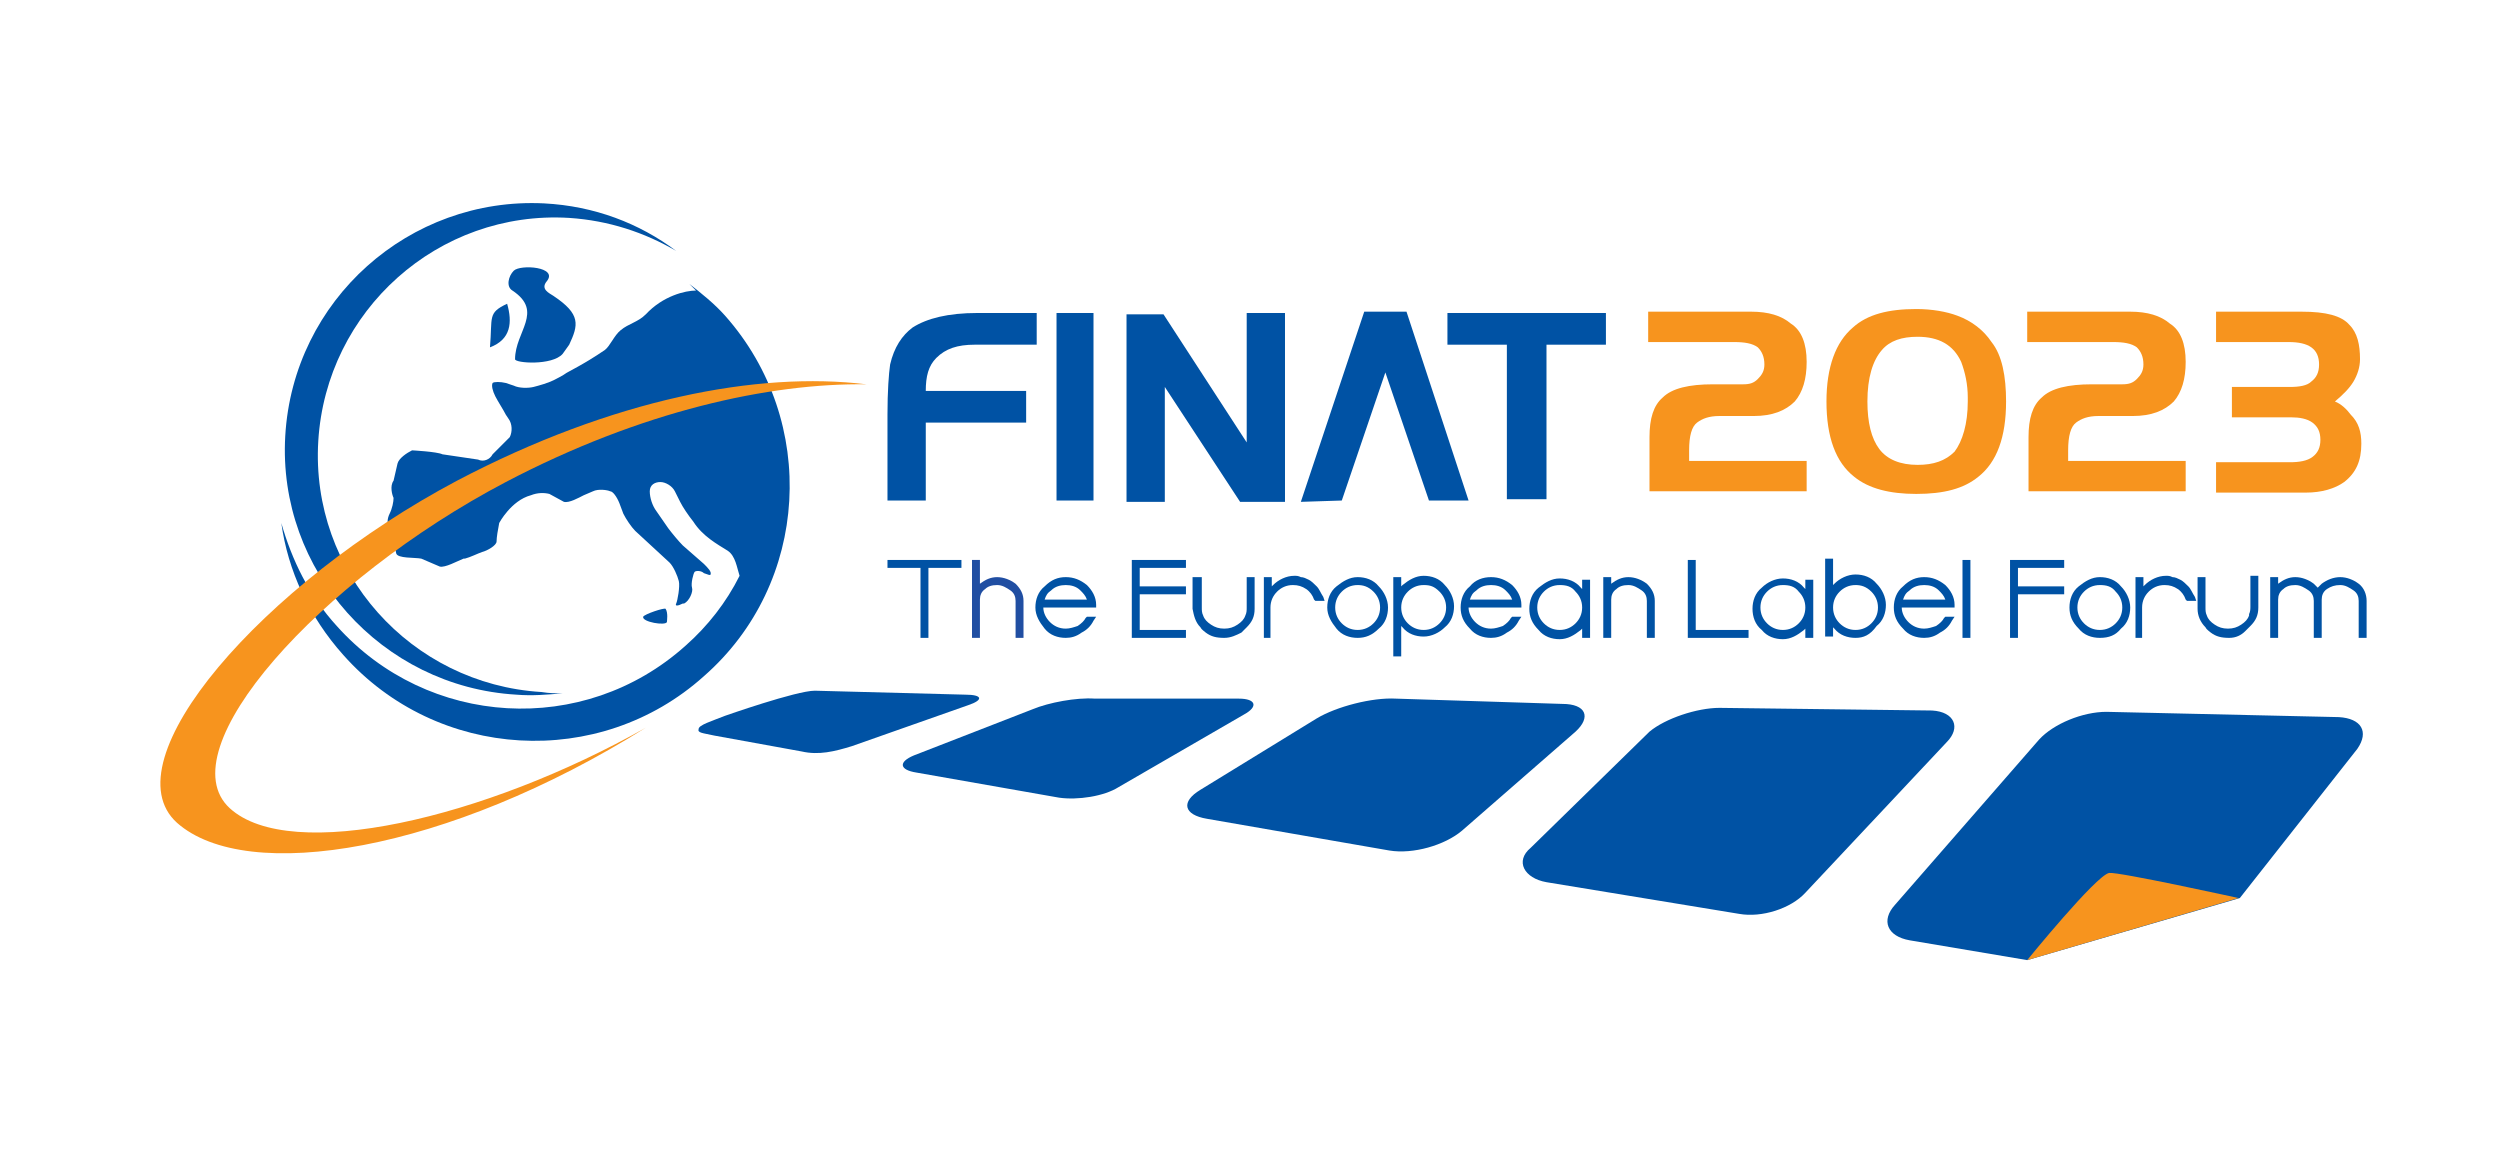 <?xml version="1.0" encoding="utf-8"?>
<!-- Generator: Adobe Illustrator 27.0.0, SVG Export Plug-In . SVG Version: 6.00 Build 0)  -->
<svg version="1.1" id="Layer_1" xmlns="http://www.w3.org/2000/svg" xmlns:xlink="http://www.w3.org/1999/xlink" x="0px" y="0px"
	 viewBox="0 0 189.3 88.2" style="enable-background:new 0 0 189.3 88.2;" xml:space="preserve">
<style type="text/css">
	.st0{fill:none;}
	.st1{fill-rule:evenodd;clip-rule:evenodd;fill:#0052A4;}
	.st2{fill-rule:evenodd;clip-rule:evenodd;fill:#F7941E;}
	.st3{fill:#0052A4;}
	.st4{fill:#F7941E;}
	.st5{fill:#204EA2;}
</style>
<g>
	<rect class="st0" width="189.3" height="88.2"/>
	<g>
		<g>
			<g>
				<g>
					<path class="st1" d="M54.9,23.9c-0.8-0.9-1.8-1.7-2.7-2.4c0.2,0.2,0.3,0.3,0.5,0.5c0,0,0,0,0,0c-0.8,0-2.5,0.4-3.8,1.8
						c-0.6,0.6-1.3,0.7-1.9,1.2c-0.5,0.4-0.8,1.2-1.2,1.5c-1.6,1.1-2.9,1.7-3,1.8c-0.1,0.1-0.9,0.5-0.9,0.5
						c-0.4,0.2-1.1,0.4-1.5,0.5c-0.4,0.1-1.1,0.1-1.5-0.1L38.3,29c-0.4-0.1-0.9-0.1-1,0c-0.1,0.2,0,0.6,0.2,1c0.2,0.4,0.6,1,0.8,1.4
						l0.2,0.3c0.3,0.4,0.3,1,0.1,1.4l-1.3,1.3c-0.2,0.4-0.7,0.6-1.1,0.4l-2.7-0.4c-0.4-0.2-2.3-0.3-2.3-0.3c-0.4,0.2-1,0.6-1.1,1
						l-0.3,1.3c-0.3,0.4-0.1,1.1,0,1.3c0,0.3-0.1,0.8-0.3,1.2c-0.2,0.4-0.2,0.8,0,1.2l0.3,0.6c0.1,0.5,0.1,0.8,0.2,1.2
						c0.1,0.4,1.4,0.3,1.9,0.4l1.4,0.6c0.4,0.1,1.3-0.4,1.8-0.6l0.1,0c0.4-0.1,1-0.4,1.3-0.5c0.4-0.1,1.1-0.5,1.1-0.8
						c0-0.3,0.1-0.9,0.2-1.4c0,0,0.9-1.7,2.4-2.1c0.5-0.2,1-0.2,1.4-0.1l1.1,0.6c0.4,0.1,1.1-0.3,1.5-0.5l0.7-0.3
						c0.4-0.2,1.1-0.1,1.3,0c0.2,0,0.5,0.4,0.7,0.9l0.3,0.8c0.2,0.4,0.6,1,0.9,1.3l2.6,2.4c0.3,0.3,0.6,1,0.7,1.4
						c0.1,0.4-0.1,1.5-0.2,1.7c-0.1,0.2,0.1,0.2,0.5,0l0.1,0c0.4-0.2,0.7-0.9,0.6-1.2c-0.1-0.3,0.1-1.1,0.2-1.2
						c0.1-0.1,0.5-0.1,0.7,0.1c0.3,0.1,0.5,0.2,0.5,0.1c0.1-0.2-0.2-0.5-0.5-0.8l-1.6-1.4c-0.3-0.3-0.8-0.9-1.1-1.3l-0.9-1.3
						c-0.3-0.4-0.5-1-0.5-1.5c0-0.5,0.4-0.7,0.8-0.7c0.4,0,0.9,0.3,1.1,0.7l0.4,0.8c0.2,0.4,0.6,1,1,1.5c0.7,1.1,1.8,1.7,2.6,2.2
						c0.6,0.4,0.7,1.3,0.9,1.9c-1,2-2.4,3.8-4.1,5.3c-7.7,6.9-19.5,6.2-26.4-1.5c-2.1-2.3-3.4-5-4.2-7.8c0.5,3.6,2.1,7.1,4.7,10
						c7.1,8,19.4,8.7,27.3,1.6C61.3,44.2,62,31.9,54.9,23.9z"/>
					<path class="st1" d="M42.6,26.8c-0.8,0.9-3.6,0.7-3.6,0.4c0-2.1,2.2-3.6-0.2-5.2c-0.5-0.3-0.3-1.1,0.1-1.5
						c0.5-0.5,3.4-0.3,2.5,0.8c-0.5,0.6,0.2,0.9,0.5,1.1c2.1,1.4,1.9,2.2,1.2,3.7L42.6,26.8z"/>
					<path class="st1" d="M37.1,26.3c0.2-2.3-0.2-2.6,1.3-3.3C38.8,24.4,38.7,25.7,37.1,26.3"/>
				</g>
				<path class="st1" d="M41,52.4c-9.9-0.6-17.5-9.1-16.9-19c0.6-9.9,9.1-17.5,19-16.9c3,0.2,5.7,1.1,8.1,2.5
					c-2.8-2.1-6.2-3.4-10-3.6C31,14.9,22.2,22.7,21.6,33C21,43.2,28.9,52,39.1,52.6c1.2,0.1,2.3,0,3.5-0.1
					C42.1,52.5,41.6,52.5,41,52.4"/>
			</g>
			<path class="st2" d="M17.4,61.2c-4.8-4.4,6.8-17.3,20.9-24.7c10.3-5.4,20-7.5,27.3-7.4c-8.2-1-19.2,1.1-31,7.3
				C19.9,44.2,8.2,57.6,13.4,62.3c5.3,4.7,20.5,2.2,35.5-7.2c0.2-0.1-0.2,0.1,0,0C36.7,62,22,65.4,17.4,61.2"/>
		</g>
		<g>
			<path class="st3" d="M153.5,72.7l-8.9-1.5c-1.7-0.3-2.2-1.5-1.1-2.7L154.4,56c1.1-1.2,3.3-2.1,5.1-2.1l17.6,0.4
				c1.7,0.1,2.3,1.1,1.4,2.4L169.6,68"/>
			<path class="st3" d="M146.3,53.8c1.7,0.1,2.2,1.3,1.1,2.4l-10.7,11.4c-1.1,1.2-3.3,1.9-5,1.6l-14.6-2.4c-1.7-0.3-2.4-1.6-1.2-2.6
				l9-8.8c1.2-1,3.6-1.8,5.3-1.8L146.3,53.8z"/>
			<path class="st3" d="M73.1,52.6c1.3,0,1.4,0.4,0.2,0.8l-8.8,3.1c-1.3,0.4-2.5,0.7-3.8,0.4l-6.6-1.2c-0.9-0.2-1.3-0.2-1.2-0.5
				c0-0.3,1-0.6,2-1c0,0,5.4-1.9,6.8-1.9L73.1,52.6z"/>
			<path class="st3" d="M118.3,53.3c1.8,0,2.2,1,1,2.1l-8.6,7.5c-1.3,1.1-3.7,1.8-5.5,1.5l-13.8-2.4c-1.8-0.3-2-1.3-0.5-2.2l8.8-5.4
				c1.5-0.9,4.2-1.6,6-1.5L118.3,53.3z"/>
			<path class="st3" d="M93.8,52.9c1.3,0,1.5,0.6,0.4,1.2l-9.5,5.5c-1.1,0.7-3.1,1-4.5,0.8l-10.8-1.9c-1.3-0.2-1.4-0.8-0.2-1.3
				l9-3.5c1.2-0.5,3.3-0.9,4.7-0.8L93.8,52.9z"/>
			<path class="st4" d="M153.5,72.7c0,0,5.2-6.4,6.2-6.6c0.7-0.1,9.8,1.9,9.8,1.9L153.5,72.7z"/>
		</g>
		<path class="st1" d="M50.5,47.1c-0.1,0.3-1.9,0-1.8-0.4c0.1-0.2,1.6-0.7,1.7-0.6C50.6,46.4,50.5,47,50.5,47.1"/>
		<g>
			<rect x="80" y="23.7" class="st3" width="2.8" height="14.2"/>
			<polygon class="st3" points="121.6,26.1 117.1,26.1 117.1,37.8 114.1,37.8 114.1,26.1 109.6,26.1 109.6,23.7 121.6,23.7 			"/>
			<polygon class="st3" points="111.2,37.9 106.5,23.6 106.5,23.6 106.5,23.6 106.5,23.6 104.9,23.6 103.3,23.6 98.5,38 101.6,37.9 
				104.9,28.2 108.2,37.9 			"/>
			<polygon class="st3" points="94.4,23.7 94.4,33.5 88.1,23.8 85.3,23.8 85.3,38 88.2,38 88.2,29.3 93.9,38 94.4,38 94.4,38 
				97.3,38 97.3,23.7 			"/>
			<path class="st3" d="M77.7,32h-7.6v5.9h-2.9v-6.5c0-1.8,0.1-3.1,0.2-3.8c0.3-1.3,0.9-2.2,1.7-2.8c1.1-0.7,2.7-1.1,4.9-1.1h4.5
				v2.4l-4.7,0c-1.3,0-2.2,0.3-2.9,1c-0.6,0.6-0.8,1.4-0.8,2.5h7.6V32z"/>
			<path class="st4" d="M136.8,27.4c0,1.3-0.3,2.3-0.9,3c-0.7,0.7-1.7,1.1-3.1,1.1h-2.6c-0.8,0-1.3,0.2-1.7,0.5
				c-0.4,0.3-0.6,1-0.6,2.1v0.8h8.9v2.3h-11.9v-4.1c0-1.4,0.3-2.4,1-3c0.7-0.7,2-1,3.8-1h2.3c0.5,0,0.8-0.1,1.1-0.4
				c0.3-0.3,0.5-0.6,0.5-1.1c0-0.6-0.2-1-0.5-1.3c-0.4-0.3-1-0.4-1.8-0.4h-6.5v-2.3h7.8c1.3,0,2.3,0.3,3,0.9
				C136.4,25,136.8,26,136.8,27.4"/>
			<path class="st4" d="M151.9,30.4c0,2.7-0.7,4.6-2.1,5.7c-1.1,0.9-2.6,1.3-4.7,1.3c-2,0-3.6-0.4-4.7-1.3c-1.4-1.1-2.1-3-2.1-5.7
				c0-2.6,0.7-4.5,2-5.6c1.1-1,2.7-1.4,4.8-1.4c1.2,0,2.3,0.2,3.1,0.5c1.1,0.4,2,1.1,2.6,2C151.6,26.9,151.9,28.5,151.9,30.4
				 M149,30.4v-0.3c0-1-0.2-1.9-0.5-2.7c-0.6-1.3-1.7-1.9-3.3-1.9c-1.2,0-2.1,0.3-2.7,1c-0.7,0.8-1.1,2.1-1.1,3.9
				c0,1.6,0.3,2.8,0.9,3.6c0.6,0.8,1.6,1.2,2.9,1.2c1.2,0,2.1-0.3,2.8-1C148.6,33.4,149,32.1,149,30.4"/>
			<path class="st4" d="M165.5,27.4c0,1.3-0.3,2.3-0.9,3c-0.7,0.7-1.7,1.1-3.1,1.1h-2.6c-0.8,0-1.3,0.2-1.7,0.5
				c-0.4,0.3-0.6,1-0.6,2.1v0.8h8.9v2.3h-11.9v-4.1c0-1.4,0.3-2.4,1-3c0.7-0.7,2-1,3.8-1h2.3c0.5,0,0.8-0.1,1.1-0.4
				c0.3-0.3,0.5-0.6,0.5-1.1c0-0.6-0.2-1-0.5-1.3c-0.4-0.3-1-0.4-1.8-0.4h-6.5v-2.3h7.8c1.3,0,2.3,0.3,3,0.9
				C165.1,25,165.5,26,165.5,27.4"/>
			<g>
				<path class="st4" d="M178.8,33.6c0,1.3-0.4,2.2-1.3,2.9c-0.7,0.5-1.7,0.8-2.9,0.8h-6.8V35h5.6c0.7,0,1.3-0.1,1.7-0.4
					c0.4-0.3,0.6-0.7,0.6-1.3c0-0.6-0.2-1-0.6-1.3c-0.4-0.3-1-0.4-1.6-0.4h-4.5v-2.3h4.4c0.7,0,1.3-0.1,1.6-0.4
					c0.4-0.3,0.6-0.7,0.6-1.3c0-1.2-0.8-1.7-2.3-1.7h-5.5v-2.3h6.5c1.8,0,3,0.3,3.6,1c0.6,0.6,0.8,1.5,0.8,2.6
					c0,0.6-0.2,1.2-0.5,1.7c-0.3,0.5-0.8,1-1.4,1.5c0.5,0.2,0.9,0.6,1.2,1C178.6,32,178.8,32.7,178.8,33.6z"/>
			</g>
		</g>
		<g>
			<path class="st5" d="M77.5,48.3h-0.6v-2.8c0-0.3-0.1-0.6-0.4-0.8c-0.3-0.2-0.6-0.4-1-0.4c-0.4,0-0.7,0.1-0.9,0.3
				c-0.3,0.2-0.4,0.5-0.4,0.8l0,2.9h-0.6v-5.9h0.6v1.8c0.4-0.3,0.8-0.5,1.3-0.5c0.5,0,1,0.2,1.4,0.5c0.4,0.4,0.6,0.8,0.6,1.3V48.3z"
				/>
			<path class="st3" d="M80.7,48.3c-0.6,0-1.2-0.2-1.6-0.7c-0.4-0.5-0.7-1-0.7-1.6c0-0.6,0.2-1.2,0.7-1.6c0.5-0.5,1-0.7,1.6-0.7
				c0.6,0,1.1,0.2,1.6,0.6c0.4,0.4,0.7,0.9,0.7,1.5l0,0.2h-4c0,0.4,0.2,0.8,0.5,1.1c0.3,0.3,0.7,0.5,1.2,0.5c0.3,0,0.6-0.1,0.9-0.2
				c0.3-0.2,0.5-0.4,0.6-0.6l0.1-0.1h0.7L82.8,47c-0.2,0.4-0.5,0.7-0.9,0.9C81.5,48.2,81.1,48.3,80.7,48.3 M79.1,45.4h3.2
				c-0.1-0.3-0.3-0.5-0.5-0.7c-0.3-0.3-0.7-0.4-1.1-0.4c-0.4,0-0.8,0.1-1.1,0.4C79.3,44.9,79.2,45.1,79.1,45.4"/>
			<polygon class="st3" points="89.8,48.3 85.7,48.3 85.7,42.4 89.8,42.4 89.8,43 86.3,43 86.3,44.4 89.8,44.4 89.8,45 86.3,45 
				86.3,47.7 89.8,47.7 			"/>
			<path class="st3" d="M92.7,48.3L92.7,48.3c-0.6,0-1-0.1-1.4-0.4c-0.1-0.1-0.3-0.2-0.4-0.4c-0.4-0.4-0.5-0.9-0.6-1.4v-2.4H91V46
				c0,0.2,0,0.4,0.1,0.6l0,0c0.1,0.3,0.3,0.5,0.6,0.7c0.3,0.2,0.6,0.3,1,0.3c0.4,0,0.7-0.1,1-0.3c0.3-0.2,0.5-0.4,0.6-0.7v0l0,0
				c0.1-0.2,0.1-0.4,0.1-0.6v-2.3H95l0,2.4c0,0.6-0.2,1-0.6,1.4c-0.1,0.1-0.2,0.2-0.4,0.4C93.6,48.1,93.2,48.3,92.7,48.3L92.7,48.3z
				"/>
			<path class="st3" d="M96.3,48.3h-0.6v-4.6h0.6v0.7c0,0,0,0,0.1-0.1c0.4-0.4,1-0.7,1.6-0.7c0.2,0,0.3,0,0.5,0.1
				c0.2,0,0.4,0.1,0.6,0.2c0.2,0.1,0.4,0.3,0.6,0.5c0.2,0.2,0.3,0.5,0.5,0.8l0.1,0.3h-0.7l-0.1-0.1c-0.1-0.3-0.3-0.6-0.6-0.8
				c-0.3-0.2-0.6-0.3-1-0.3c-0.5,0-0.9,0.2-1.2,0.5c-0.3,0.3-0.5,0.7-0.5,1.2V48.3z"/>
			<path class="st3" d="M102.8,48.3c-0.6,0-1.2-0.2-1.6-0.7c-0.4-0.5-0.7-1-0.7-1.6c0-0.6,0.2-1.2,0.7-1.6c0.5-0.4,1-0.7,1.6-0.7
				c0.6,0,1.2,0.2,1.6,0.7c0.4,0.4,0.7,1,0.7,1.6c0,0.6-0.2,1.2-0.7,1.6C103.9,48.1,103.4,48.3,102.8,48.3 M102.8,44.3
				c-0.5,0-0.9,0.2-1.2,0.5c-0.3,0.3-0.5,0.7-0.5,1.2c0,0.5,0.2,0.9,0.5,1.2c0.3,0.3,0.7,0.5,1.2,0.5c0.5,0,0.9-0.2,1.2-0.5
				c0.3-0.3,0.5-0.7,0.5-1.2c0-0.5-0.2-0.9-0.5-1.2C103.6,44.4,103.2,44.3,102.8,44.3"/>
			<path class="st3" d="M106.1,49.7h-0.6v-6h0.6v0.7c0,0,0,0,0.1-0.1c0.5-0.4,1-0.7,1.6-0.7c0.6,0,1.2,0.2,1.6,0.7
				c0.4,0.4,0.7,1,0.7,1.6c0,0.6-0.2,1.2-0.7,1.6c-0.4,0.4-1,0.7-1.6,0.7c-0.6,0-1.2-0.2-1.6-0.7c0,0,0,0-0.1-0.1V49.7z M107.8,44.3
				c-0.5,0-0.9,0.2-1.2,0.5c-0.3,0.3-0.5,0.7-0.5,1.2c0,0.5,0.2,0.9,0.5,1.2c0.3,0.3,0.7,0.5,1.2,0.5c0.5,0,0.9-0.2,1.2-0.5
				c0.3-0.3,0.5-0.7,0.5-1.2c0-0.5-0.2-0.9-0.5-1.2C108.6,44.4,108.3,44.3,107.8,44.3"/>
			<path class="st3" d="M112.9,48.3c-0.6,0-1.2-0.2-1.6-0.7c-0.5-0.5-0.7-1-0.7-1.6c0-0.6,0.2-1.2,0.7-1.6c0.4-0.5,1-0.7,1.6-0.7
				c0.6,0,1.1,0.2,1.6,0.6c0.4,0.4,0.7,0.9,0.7,1.5l0,0.2h-4c0,0.4,0.2,0.8,0.5,1.1c0.3,0.3,0.7,0.5,1.2,0.5c0.3,0,0.6-0.1,0.9-0.2
				c0.3-0.2,0.5-0.4,0.6-0.6l0.1-0.1h0.7L115,47c-0.2,0.4-0.5,0.7-0.9,0.9C113.7,48.2,113.3,48.3,112.9,48.3 M111.3,45.4h3.2
				c-0.1-0.3-0.3-0.5-0.5-0.7c-0.3-0.3-0.7-0.4-1.1-0.4c-0.4,0-0.8,0.1-1.1,0.4C111.5,44.9,111.4,45.1,111.3,45.4"/>
			<path class="st3" d="M120.4,48.3h-0.6v-0.7c0,0,0,0-0.1,0.1c-0.5,0.4-1,0.7-1.6,0.7c-0.6,0-1.2-0.2-1.6-0.7
				c-0.5-0.5-0.7-1-0.7-1.6c0-0.6,0.2-1.2,0.7-1.6c0.5-0.4,1-0.7,1.6-0.7c0.6,0,1.2,0.2,1.6,0.7c0,0,0,0,0.1,0.1v-0.7h0.6V48.3z
				 M118.1,44.3c-0.5,0-0.9,0.2-1.2,0.5c-0.3,0.3-0.5,0.7-0.5,1.2c0,0.5,0.2,0.9,0.5,1.2c0.3,0.3,0.7,0.5,1.2,0.5
				c0.5,0,0.9-0.2,1.2-0.5c0.3-0.3,0.5-0.7,0.5-1.2c0-0.5-0.2-0.9-0.5-1.2C119,44.4,118.6,44.3,118.1,44.3"/>
			<path class="st3" d="M125.3,48.3h-0.6v-2.8c0-0.3-0.1-0.6-0.4-0.8c-0.3-0.2-0.6-0.4-1-0.4c-0.4,0-0.7,0.1-0.9,0.3
				c-0.3,0.2-0.4,0.5-0.4,0.8l0,2.9h-0.6v-4.6h0.6v0.5c0.4-0.3,0.8-0.5,1.3-0.5c0.5,0,1,0.2,1.4,0.5c0.4,0.4,0.6,0.8,0.6,1.3V48.3z"
				/>
			<polygon class="st3" points="132.4,48.3 127.8,48.3 127.8,42.4 128.4,42.4 128.4,47.7 132.4,47.7 			"/>
			<path class="st3" d="M137.3,48.3h-0.6v-0.7c0,0,0,0-0.1,0.1c-0.5,0.4-1,0.7-1.6,0.7c-0.6,0-1.2-0.2-1.6-0.7
				c-0.5-0.4-0.7-1-0.7-1.6c0-0.6,0.2-1.2,0.7-1.6c0.4-0.4,1-0.7,1.6-0.7c0.6,0,1.2,0.2,1.6,0.7c0,0,0,0,0.1,0.1v-0.7h0.6V48.3z
				 M135,44.3c-0.5,0-0.9,0.2-1.2,0.5c-0.3,0.3-0.5,0.7-0.5,1.2c0,0.5,0.2,0.9,0.5,1.2c0.3,0.3,0.7,0.5,1.2,0.5
				c0.5,0,0.9-0.2,1.2-0.5c0.3-0.3,0.5-0.7,0.5-1.2c0-0.5-0.2-0.9-0.5-1.2C135.9,44.4,135.5,44.3,135,44.3"/>
			<path class="st3" d="M140.5,48.3c-0.6,0-1.2-0.2-1.6-0.7c0,0,0,0-0.1-0.1v0.7h-0.6v-5.9h0.6v2c0,0,0,0,0.1-0.1
				c0.4-0.4,1-0.7,1.6-0.7c0.6,0,1.2,0.2,1.6,0.7c0.4,0.4,0.7,1,0.7,1.6c0,0.6-0.2,1.2-0.7,1.6C141.6,48.1,141.1,48.3,140.5,48.3
				 M140.5,44.3c-0.5,0-0.9,0.2-1.2,0.5c-0.3,0.3-0.5,0.7-0.5,1.2c0,0.5,0.2,0.9,0.5,1.2c0.3,0.3,0.7,0.5,1.2,0.5
				c0.5,0,0.9-0.2,1.2-0.5c0.3-0.3,0.5-0.7,0.5-1.2c0-0.5-0.2-0.9-0.5-1.2C141.3,44.4,140.9,44.3,140.5,44.3"/>
			<polygon class="st3" points="149.2,42.4 148.6,42.4 148.6,48.3 149.2,48.3 149.2,42.6 			"/>
			<polygon class="st3" points="152.8,48.3 152.2,48.3 152.2,42.4 156.3,42.4 156.3,43 152.8,43 152.8,44.4 156.3,44.4 156.3,45 
				152.8,45 			"/>
			<path class="st3" d="M159,48.3c-0.6,0-1.2-0.2-1.6-0.7c-0.5-0.5-0.7-1-0.7-1.6c0-0.6,0.2-1.2,0.7-1.6c0.5-0.4,1-0.7,1.6-0.7
				c0.6,0,1.2,0.2,1.6,0.7c0.4,0.4,0.7,1,0.7,1.6c0,0.6-0.2,1.2-0.7,1.6C160.2,48.1,159.7,48.3,159,48.3 M159,44.3
				c-0.5,0-0.9,0.2-1.2,0.5c-0.3,0.3-0.5,0.7-0.5,1.2c0,0.5,0.2,0.9,0.5,1.2c0.3,0.3,0.7,0.5,1.2,0.5c0.5,0,0.9-0.2,1.2-0.5
				c0.3-0.3,0.5-0.7,0.5-1.2c0-0.5-0.2-0.9-0.5-1.2C159.9,44.4,159.5,44.3,159,44.3"/>
			<path class="st3" d="M162.3,48.3h-0.6v-4.6h0.6v0.7c0,0,0,0,0.1-0.1c0.4-0.4,1-0.7,1.6-0.7c0.2,0,0.3,0,0.5,0.1
				c0.2,0,0.4,0.1,0.6,0.2c0.2,0.1,0.4,0.3,0.6,0.5c0.2,0.2,0.3,0.5,0.5,0.8l0.1,0.3h-0.7l-0.1-0.1c-0.1-0.3-0.3-0.6-0.6-0.8
				c-0.3-0.2-0.6-0.3-1-0.3c-0.5,0-0.9,0.2-1.2,0.5c-0.3,0.3-0.5,0.7-0.5,1.2V48.3z"/>
			<path class="st3" d="M168.8,48.3L168.8,48.3c-0.6,0-1-0.1-1.4-0.4c-0.1-0.1-0.3-0.2-0.4-0.4c-0.4-0.4-0.6-0.9-0.6-1.4v-2.4h0.6
				V46c0,0.2,0,0.4,0.1,0.6l0,0c0.1,0.3,0.3,0.5,0.6,0.7c0.3,0.2,0.6,0.3,1,0.3c0.4,0,0.7-0.1,1-0.3c0.3-0.2,0.5-0.4,0.6-0.7v-0.1
				l0,0c0.1-0.2,0.1-0.4,0.1-0.6v-2.3h0.6l0,2.4c0,0.6-0.2,1-0.6,1.4c-0.1,0.1-0.2,0.2-0.4,0.4C169.7,48.1,169.3,48.3,168.8,48.3
				L168.8,48.3z"/>
			<path class="st3" d="M179.2,48.3h-0.6v-2.8c0-0.3-0.1-0.6-0.4-0.8c-0.3-0.2-0.6-0.4-1-0.4c-0.4,0-0.7,0.1-1,0.3
				c-0.3,0.2-0.4,0.5-0.4,0.8v2.9h-0.6v-2.8c0-0.3-0.1-0.6-0.4-0.8c-0.3-0.2-0.6-0.4-1-0.4c-0.4,0-0.7,0.1-0.9,0.3
				c-0.3,0.2-0.4,0.5-0.4,0.8l0,0.2v2.7h-0.6v-4.6h0.6v0.5c0.4-0.3,0.8-0.5,1.3-0.5c0.5,0,1,0.2,1.4,0.5c0.1,0.1,0.2,0.2,0.3,0.3
				c0.1-0.1,0.2-0.2,0.3-0.3c0.4-0.3,0.9-0.5,1.4-0.5c0.5,0,1,0.2,1.4,0.5c0.4,0.3,0.6,0.8,0.6,1.3V48.3z"/>
			<polygon class="st3" points="70.3,48.3 69.7,48.3 69.7,43 67.2,43 67.2,42.4 72.8,42.4 72.8,43 70.3,43 			"/>
			<path class="st3" d="M145.7,48.3c-0.6,0-1.2-0.2-1.6-0.7c-0.5-0.5-0.7-1-0.7-1.6c0-0.6,0.2-1.2,0.7-1.6c0.5-0.5,1-0.7,1.6-0.7
				c0.6,0,1.1,0.2,1.6,0.6c0.4,0.4,0.7,0.9,0.7,1.5l0,0.2h-4c0,0.4,0.2,0.8,0.5,1.1c0.3,0.3,0.7,0.5,1.2,0.5c0.3,0,0.6-0.1,0.9-0.2
				c0.3-0.2,0.5-0.4,0.6-0.6l0.1-0.1h0.7l-0.2,0.3c-0.2,0.4-0.5,0.7-0.9,0.9C146.5,48.2,146.1,48.3,145.7,48.3 M144.1,45.4h3.2
				c-0.1-0.3-0.3-0.5-0.5-0.7c-0.3-0.3-0.7-0.4-1.1-0.4c-0.4,0-0.8,0.1-1.1,0.4C144.3,44.9,144.2,45.1,144.1,45.4"/>
		</g>
	</g>
</g>
</svg>
